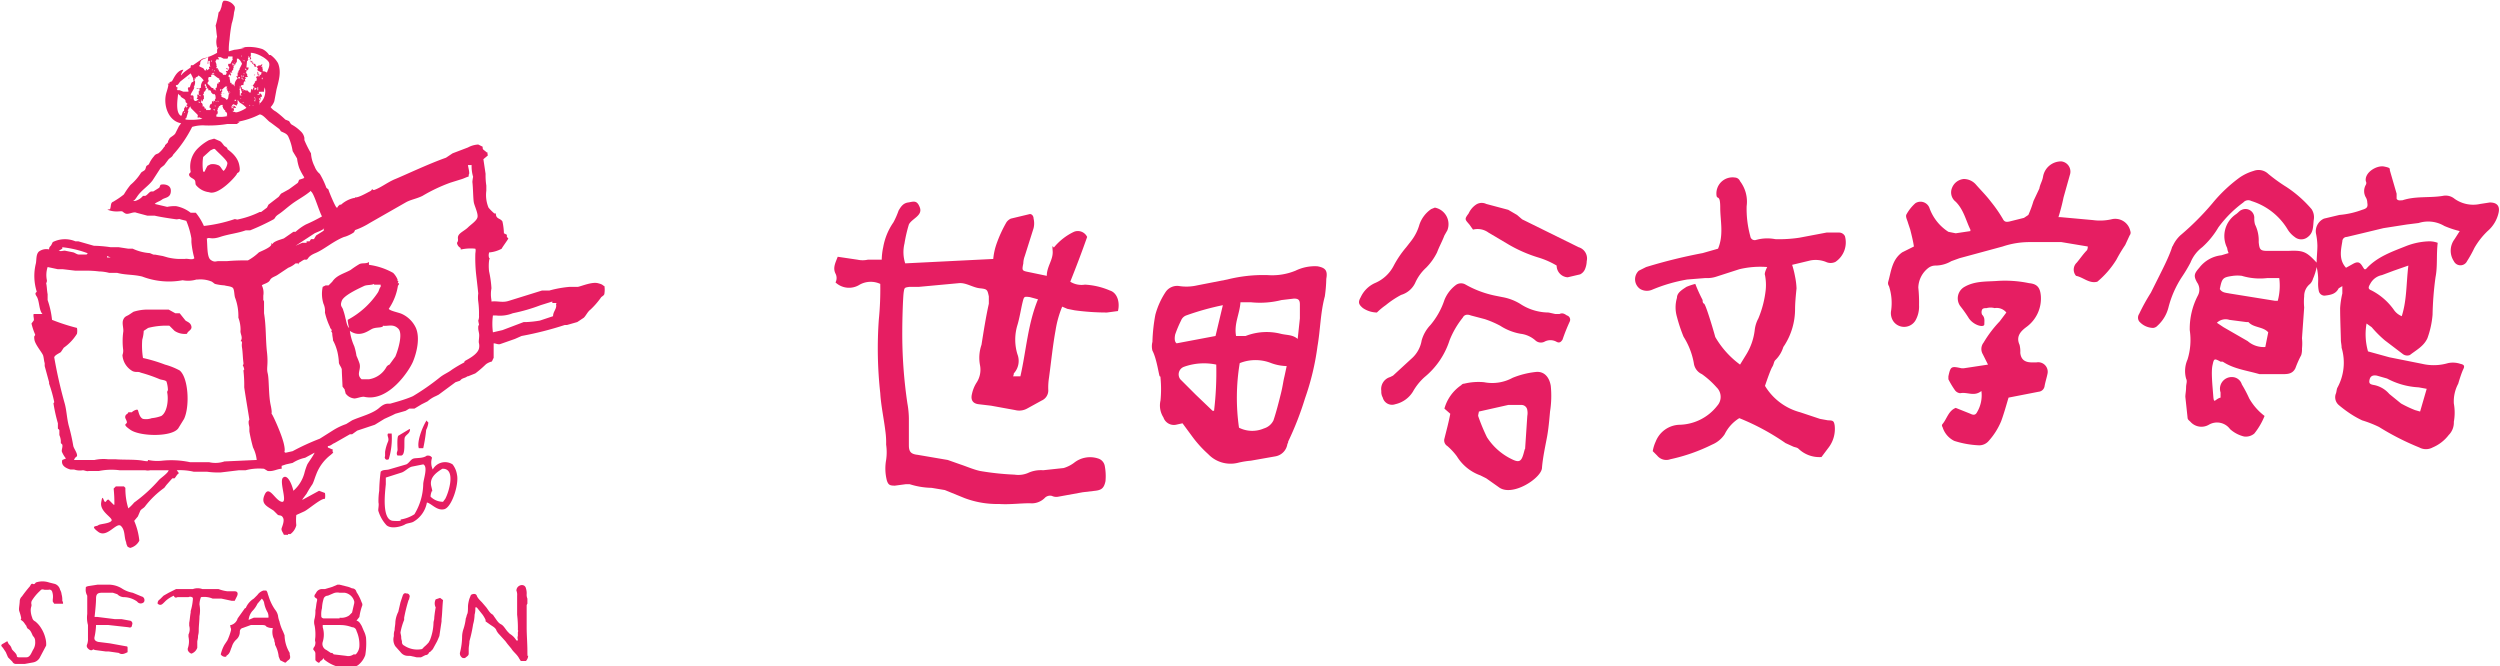 <svg xmlns="http://www.w3.org/2000/svg" width="120.1mm" height="32mm" viewBox="0 0 340.4 90.8">
  <defs>
    <style>
      .a, .b {
        fill: #e61e62;
      }

      .a {
        fill-rule: evenodd;
      }
    </style>
  </defs>
  <g>
    <path class="a" d="M55,165.1Zm44.6-4.9c-.8.5-1.8,1.2-1.5,2.4s0,.4.1.6a1.9,1.9,0,0,0-.2.8,2.4,2.4,0,0,0,1.7.7l.3-.4c.5-.9,1.5-4.2-.4-4.1m-37.1,0h0m.4,0h0m34.1-.6-1.5.3c-.5.1-.9.6-1.4.8l-2.2.7v.9c-.1,1.1-.6,4.9,1,5s.8-.2,1.1-.2a4.8,4.8,0,0,0,1.8-.7,8.2,8.2,0,0,0,1.2-4.1c0-.6.7-2.4,0-2.7m.5-1.2c.3,0,.5,0,.7.3a2.2,2.2,0,0,0,.1,1.6h0a1.9,1.9,0,0,1,2.7-.7,3,3,0,0,1,.6,1.4c.3,1.3-.7,4.4-1.7,4.7s-1.8-.8-2.4-.9a3.8,3.8,0,0,1-1.8,2.6c-.3.2-.9.2-1.2.4s-1.8.7-2.5.1a5,5,0,0,1-1.1-1.9c-.1-.2.1-.8,0-1.2a9.2,9.2,0,0,1,.1-1.6,22.8,22.8,0,0,1,.2-2.6c.3-.3.7-.2,1.1-.3l2.4-.7c.4-.2.6-.7,1-.8s1.3,0,1.8-.4m-5.1-3h.3a9.9,9.9,0,0,1-.4,3.5c-.2.1-.4.1-.5-.1s0-.2,0-.4v-.5a5.7,5.7,0,0,1,.4-1.4c.2-.5-.2-.8,0-1.1h.2m2.7-.6h.1c0,.6-.5.7-.7,1.1s.2,2.6-.6,2.5h-.4a.4.4,0,0,1-.1-.3c0-.2.1-.3.1-.5s-.1-1.6.1-1.9l1.5-.9m2.3-1.2.3.3a2.9,2.9,0,0,1-.3,1,21.7,21.7,0,0,1-.4,2.5h-.6c-.3-.9.5-2.9,1-3.7m-5.9-12.9c-.3.2-.9.1-1.4.3s-1.7,1.3-3.1.3h0a7.3,7.3,0,0,0,.6,2.1,7.9,7.9,0,0,1,.3,1.3,10.4,10.4,0,0,1,.4,1c.3.9-.5,1.5.3,2.2h1a3.3,3.3,0,0,0,2.4-1.7.8.8,0,0,1,.4-.3l.8-1.1c.3-.7,1.1-3.1.4-3.8s-1.4-.3-2.1-.4m-26.7,1.1a2.5,2.5,0,0,1-1.7-.4l-.7-.7a9.9,9.9,0,0,0-2.9.3l-.6.4a5,5,0,0,1-.2,1.2,10.5,10.5,0,0,0,.1,2.5,21.3,21.3,0,0,1,3,.9,9.3,9.3,0,0,1,2,.8c1.2,1,1.4,4.9.6,6.6l-.8,1.3c-.9,1.2-5.2,1.1-6.5.2s-.4-.7-.5-1.1-.3-.5-.2-.8.3-.2.4-.5h.5c0-.1.7-.5.8-.3s.2,1,.7,1.2a2.3,2.3,0,0,0,1.2-.1,5,5,0,0,0,1.3-.3c.8-.5,1-2.2.8-3.2a.4.4,0,0,1,.1-.3,4.3,4.3,0,0,0-.2-1.2c-.2-.2-.6-.2-.9-.3a19.9,19.9,0,0,0-2.6-.9c-.4-.2-.6,0-1.1-.2a2.7,2.7,0,0,1-1.4-2.2,1.7,1.7,0,0,0,.1-.7,9.6,9.6,0,0,1,0-2.4c.1-.5-.2-1.2,0-1.7s.5-.5.8-.7l.6-.4a6.4,6.4,0,0,1,2-.3h2.8l.9.5h.6l.8,1c.3.2.7.3.8.8s-.5.6-.6,1m49.8-4.4-1.6.5a23.8,23.8,0,0,1-3.8,1.1,4.7,4.7,0,0,1-2.3.3h-.4a8.8,8.8,0,0,0,0,2.3l1.3-.3,2.9-1.1h.4a14.1,14.1,0,0,0,1.8-.2l1.8-.6c0-.5.3-.8.4-1.2s-.1-.4.1-.6h-.6m-2.1-1.2h0m-29.3-.5h0m7.1-.9c-.4.2-1,.1-1.4.3s-2.7,1.2-3,2,.1.8.2,1.3a8.1,8.1,0,0,1,.3,1.1c.1.3.2,1.1.5,1.3a5.2,5.2,0,0,1-.2-1.1,11.3,11.3,0,0,0,4.1-3.7c.2-.3.2-.6.4-.8v-.3h-.9m-44.5-2.4a3.5,3.5,0,0,0-.1,1.8.6.6,0,0,1-.1.4c.1.4.1,1,.2,1.5v.8a11.8,11.8,0,0,1,.6,2.7,27.2,27.2,0,0,0,3.4,1.1h0a2.2,2.2,0,0,1,0,.8,6.5,6.5,0,0,1-1.8,1.9l-.4.6c-.3.2-.8.4-.9.7a62.1,62.1,0,0,0,1.4,6.2c.3,1,.3,2.1.6,3.2a26.1,26.1,0,0,1,.6,2.7c.1.4.6,1,.5,1.4a.9.9,0,0,0-.4.5h2.8a5.7,5.7,0,0,1,1.8-.1h1c1.1.1,2.7,0,3.8.2s.5-.1.7-.1a5.9,5.9,0,0,0,1.9.1,12.2,12.2,0,0,1,3.8.2h2.6a3.8,3.8,0,0,0,2.1-.1l4.4-.2a4.8,4.8,0,0,0-.5-1.7,22.5,22.5,0,0,1-.5-2.2v-.5c0-.2-.1-.4-.1-.7a.6.6,0,0,1,.1-.4c-.2-1.3-.5-3-.7-4.4a17,17,0,0,0-.1-2.2c0-.1,0-.2.1-.2a1.4,1.4,0,0,0-.2-.6.4.4,0,0,0,.1-.3c-.1-.7-.1-1.5-.2-2.1s.1-.7-.1-.9h-.1c.4-.5-.1-1,0-1.5a4.7,4.7,0,0,0-.3-1.7,7.1,7.1,0,0,0-.4-2.6c-.2-.4-.1-1.3-.4-1.5s-.8-.2-1.1-.3a6.9,6.9,0,0,1-1.3-.2l-.4-.3a4,4,0,0,0-1.9-.3h-.2a4,4,0,0,1-1.9.1,10.2,10.2,0,0,1-5.5-.5c-1.2-.3-2.3-.2-3.4-.5H54.2a5.9,5.9,0,0,0-1.4-.2,13.4,13.4,0,0,0-2-.1H49.6l-1.7-.2h-.7l-1.4-.3m43.8-.3a9.2,9.2,0,0,1,3.3,1.1,2.8,2.8,0,0,1,.6.9v.2h.1a.4.4,0,0,1-.1.3h.2c0,.2,0,.3-.1.3v-.3h0a7.7,7.7,0,0,1-1.3,3.5h0c.2.3,1.4.5,1.8.7a3.9,3.9,0,0,1,1.9,1.9c.6,1.4.1,3.4-.4,4.6s-3.3,5.5-6.6,4.8c-.4-.1-1.2.3-1.5.2a1.6,1.6,0,0,1-1.1-.7c0-.2-.1-.3-.1-.5L86,149c0-.1-.1-2-.1-2.3s-.4-.7-.4-1-.1-1.2-.3-1.8a6.1,6.1,0,0,0-.5-1.2c0-.3-.1-.6-.1-.9s-.2-.2-.1-.4-.2-.3-.2-.5a9.6,9.6,0,0,1-.7-2,2.3,2.3,0,0,0-.2-1.2,4.5,4.5,0,0,1-.1-2.3l.4-.2h.4l.5-.5c.6-.9,1.6-1.1,2.5-1.6a12.5,12.5,0,0,1,1.2-.8c.4-.2,1,0,1.3-.3m-35.1-.7h0m-.6-.1v.2h.5l-.5-.2m-.9,0h0m-1.6-.2h0m-3.6-.8-.5.3h.1c.3.1.6-.1.9,0l1,.2c.3.1.5.3.8.3h1c.1-.1.2-.1.1-.2a14,14,0,0,0-3.4-.8m37.4-1.1h0m.3-.2h0m.2-.2h0m.3-.1h0m.1-.1h0m-2.6-.9c-.2.3-.9.5-1.3.7l-2.6,1.7h0l.9-.4h.6v-.2h.4l.2-.3h.4l.3-.5,1.1-.7h-.1m.2-.1h0m3.7-4.3h0m-5.6-1c-.8.7-1.8,1.2-2.6,1.8s-1.2,1-1.8,1.4-.4.5-.7.7a31.3,31.3,0,0,1-3.2,1.5h-.6c-1.1.4-2.3.5-3.5.9s-1.5,0-1.7.2h-.1c.1.9,0,2.5.5,2.9s.8.2,1,.2h1.2a28.1,28.1,0,0,1,2.9-.1,7.2,7.2,0,0,0,1.5-1.1c.4-.2,1.7-.7,1.7-1.1s.1.1.2-.1.6-.4.9-.5l.6-.2,1.3-.9h.3a7.1,7.1,0,0,1,1.4-1,22.6,22.6,0,0,0,2.2-1.1c-.4-.7-1.1-3.2-1.5-3.4M65.2,120h0m38.2-.4h0m.2-.8h-.5c0,.2.3,1.2.1,1.3h0c0,.2,0,.3-.1.3s-.5.2-.8.3l-1.6.5a22.2,22.2,0,0,0-3.8,1.8c-.8.4-1.6.5-2.3.9l-4.9,2.8a10,10,0,0,1-2.1,1h.1c0,.1-.1.1-.1.2s-.9.6-1.4.7h0c-1.5.6-2.7,1.7-3.9,2.2s-.9.9-1.3.9h-.1c-.1-.1-.6.3-.8.4s0,.1-.1.2,0-.1-.1-.1h-.3a3.3,3.3,0,0,1-1,.6l-1.5,1c-.3.2-.8.3-1,.7s-.9.5-1.1.7a2.3,2.3,0,0,1,.2,1.4v.6a.4.4,0,0,1,.1.3V139c.3,1.8.2,3.5.4,5.3s-.1,2.1.1,2.9.1,2.9.4,4.3,0,1,.2,1.3,1.3,2.7,1.6,4-.1,1,.2,1.2h.1l.9-.2a31.7,31.7,0,0,1,3.7-1.7l1.9-1.2a8.9,8.9,0,0,1,1.7-.8l.8-.5c1.1-.5,2.8-.9,3.7-1.7s1.3-.5,1.6-.6,1.9-.5,3-1a32.7,32.7,0,0,0,3.6-2.5c.6-.5,1.2-.7,1.7-1.1a18.1,18.1,0,0,1,1.7-1h0c0-.1,0-.1.1-.2s1.7-.8,1.9-1.7a1.6,1.6,0,0,0,0-.7c-.1-.3.1-.9,0-1.4s-.1-.5-.1-.8.1-.2.1-.4a4.3,4.3,0,0,1-.1-.5,1.5,1.5,0,0,0,.1-.7,12.1,12.1,0,0,0-.1-1.9,4.1,4.1,0,0,1,0-1.1c-.1-1-.2-1.8-.3-2.7a20.9,20.9,0,0,1-.1-2.6c0-.3.1-.6,0-.8a6.1,6.1,0,0,0-1.9.1h-.1v-.2a.9.9,0,0,1-.5-.7c.3-.4,0-.6.2-1s.9-.7,1.3-1.1,1.2-.9,1.3-1.4-.4-1.5-.5-2-.1-2-.2-2.8a5.6,5.6,0,0,1,.1-.7,5,5,0,0,1-.2-1.7m-35.2-2.1-.4.2-1,.9a6.7,6.7,0,0,0,0,2h.2a5.9,5.9,0,0,1,.4-.8l.4-.2a1.8,1.8,0,0,1,1,.1c.4.1.5.6.8.8h0a1.9,1.9,0,0,0,.5-1c.1-.4-1.4-1.6-1.7-2h-.2m.1-1.4.7.3c.3.1.5.5.7.7l.3.2c.1.1.1.1.1.2s1.3.8,1.6,2.1-.2,1-.3,1.3-2.5,3-3.8,2.5a2.7,2.7,0,0,1-1.8-1c-.1-.3,0-.5-.2-.7s-.6-.3-.7-.6.2-.3.2-.5a3.5,3.5,0,0,1,.9-3.1,6.7,6.7,0,0,1,1.6-1.2l.7-.2m3-2.1h0m3.2-1.2a10.6,10.6,0,0,1-3,1H72l-.4.3H70.3a15.1,15.1,0,0,1-3,.2,5,5,0,0,0-1.8.2,17,17,0,0,1-2.6,3.8c-.1.3-.4.4-.6.6l-.6.8-.5.4-1.1,1.7c-.6.8-1.5,1.3-2.1,2.2s-.4.3-.5.6h.2a2.1,2.1,0,0,0,1.1-.7h.3c.3-.1.5-.5.8-.6h.3l.8-.5c.1-.1.1-.3.2-.4s1.4-.2,1.4.8-.8.9-1.2,1.2-.7.3-1,.6h0l1.7.4a4.9,4.9,0,0,1,1.2-.1,4.6,4.6,0,0,1,2,.9H66a7.8,7.8,0,0,1,1.1,1.8,20.1,20.1,0,0,0,4.1-.9c.2-.1.4.1.6,0a12.4,12.4,0,0,0,2.9-1h.2l.8-.6.2-.4,1.3-1c.2-.1.3-.5.6-.6l.9-.5,1.1-.8c.2-.1.2-.4.3-.5l.6-.2a.1.1,0,0,1,.1-.1,8.3,8.3,0,0,1-.7-1.3,6.1,6.1,0,0,1-.3-1.3l-.6-1a7.6,7.6,0,0,0-.6-2c-.2-.4-.6-.5-1-.7l-.2-.3-1.2-.9c-.4-.2-1-1.1-1.5-1.1m-10.3-.4v.2h.1m2.1-.1h0m-2.6,0h0m2.8,0h0m1.9-.1h0m-2.3,0c.1,0,.2-.1.3,0h-.3m-2.2-.1h0m.6,0h0m-.5,0h0m4.1-.1h-.1c.2,0,.2-.1.2.1h0a.3.3,0,0,0,.1-.2h-.2m.2,0h0m-4.4-.1v.2h0M68,111h0m-1.8,0h0m1.8-.1h0m-3.7,0h0m6.7-.2c-.1.1-.1.1-.1.2H71m-2.6,0h0m2.9,0h0m-.5-.1h0m-2.9,0h0m3.2,0h0m1.9-.1h0m-4.7,0h0m.2,0h0m-3.5,0h0m-.8-.1v.2h0m2.7,0h0m-.3,0h0m-1.9,0h0m4.9-.1h0m3.7,0h.1c0-.1,0-.1-.1-.1m-4.7,0v.2h.1m-4-.1h0m9.1-.1a.1.1,0,0,1-.1.1h.2a.1.1,0,0,1-.1-.1m-.3,0h0m-1,0h0m-2.8,0h-.3c-.1.2-.3.1-.3.4h-.1c0,.2,0,.3-.1.4h0v-.2c0,.2.2.4,0,.7h-.1v.3a4.2,4.2,0,0,0,1.6-.1h-.2a.4.4,0,0,0-.2-.6v-.2h-.1l-.2-.3h0c0-.1,0-.2-.1-.2m1.6-.1c.1.1.2.1.3.3h-.3c0,.1.1,0,0,.1s-.1-.1,0-.3m.4,0h0m-6.3,0c-.1.1-.2.1-.2.3H65c0,.2-.1.2-.1.3H65l-.3,1h-.1v.2a8.5,8.5,0,0,0,2.3-.1h0l-.4-.2c-.1,0-.1,0-.1.1s0-.1-.1-.1h-.1c.1-.2.1-.3,0-.4l-.9-.9m4.1-.1h0m4.1,0h0m-4.5,0v.2H69V110c.1.1,0,.1.1.2H69m.6,0h0m-2.9,0h0m7-.1h0m-2.3,0h0m-4.6,0h0m4.7,0h0m-2.7,0a.1.1,0,0,0-.1.1h.1m3.6,0h0c.1,0,.1,0,.1.1h-.1m-7.9-.1h0m-.2,0h0m9.5,0h0m-7.4-.1.2.2h-.2m5.3,0v.2c-.1,0-.1,0-.1.2l-.5-.2h0c-.1.1-.2.2-.2.3h-.1a.4.4,0,0,1,.1.3c.2-.1.2-.3.2-.5a2.8,2.8,0,0,1,.1.8H71c.1.2.2.1.4.2s1.1-.3,1.5-.6a3.1,3.1,0,0,0-.9-.7l-.3-.4m-.4,0v.2c.1-.1.2,0,.2-.2h-.1m-2.4-.1v.2h0m5.3-.1h0m-.3,0v.2h.1v-.2m.5,0h0m-6,0h0m5.5-.1c.1.1.1.1.1,0h-.1m-3.1,0h0m3.3,0h0m-2.2,0h0c.1,0,0,0,.1-.1h-.1m-1,0h0m.7,0h0m-4.5-.1h0m5,0h0m1.7-.1c.1.1,0,.1.2.2h-.2m-8.7,0h.1a.1.1,0,0,0-.1-.1m8.7-.1h0m-7.2,0h0m5,0h0m-4.5-.1v.2h0m-.1,0h0m2.6-.1h0m2.3-.2h0m-1.4,0h0m1-.1h0m.5,0h0m-.1,0h0m-2.3-.1h0c.1,0,.1,0,0-.1m-2.8,0h0m2.4,0h0m-5.8,0c-.1.9-.4,2.7.4,3.1h0c.2-.2.1-.6.4-.7v-.3l.2-.3v.2c0-.1,0-.1-.1-.2h.2v.2l.2-.2c-.2-.1-.2-.1-.1-.3h.1l-.3-.3c.1-.5-.7-.5-.7-.9h-.1l-.2-.2m1.6,0h0m6.6-.1h0m-2.3,0c0,.1,0,0,.1.1h-.1m-5.4,0c.1.1,0,0,0,.1h0m1.8,0h0m5.8-.1h0m-1.3,0h0m-.6,0h0m1.7,0h0m-.9,0h0m-2.9,0h0m6.9,0h-.2c0,.1,0,.1.1.1h.2v-.2h-.1m-3.7-.1h0m-1.4,0c0,.1-.1.1-.1.2h0c.1,0,.1,0,.1-.1m3,0a.1.1,0,0,1,.1.1c-.1-.1,0-.1-.1-.1m2.6,0h0m-5.2,0h0m-.2,0h0m-2.2-.1h0m4.8,0-.2.2c0,.1.1.2.3.2H72V108m-.4,0h0m-.9.9h-.2l-.3-.4c0-.2,0-.3.1-.4h-.3a.1.1,0,0,1-.1.1l-.3.3h-.1c0,.1,0,.1.1.1v.2c-.1,0-.1,0-.1.1V109h-.1v.2h.1c0,.1,0,.1-.1.1h.1v.2l.5.2h0l.2.2h0c.3-.1.2-.5.3-.7h-.1c.1,0,.1,0,.1-.1h.1c0-.1-.1,0-.2-.2h.2v-.2m3.7-1h0m-7,0h0c0,.1-.1.1-.1.2s.2.1.1.4h.1a.8.8,0,0,1-.2.5h-.1v.3h-.1c0,.2.1.2.1.3v.4H67c0,.1.1.1,0,.1s0,.2-.1.2h-.1v-.2c-.1,0-.1,0-.1.1h.1a.4.4,0,0,0-.1.3h.1c.1.1.2.4.1.5h.2a.4.4,0,0,1,.1.3h.2v.2H68c0-.2.1-.2,0-.3h-.1c-.1-.2.1-.5.1-.5h.1c0-.1.1,0,.1-.2h0v-.2h.1l.2.2h0c-.1-.2-.1-.1-.1-.3h.3V110h-.3c.1.1.2.1.2,0s0,0,0-.1.1-.1.1-.2v-.2c-.1,0-.1.1-.1,0h.1a.5.5,0,0,0-.2-.4c-.1,0-.1,0-.1.1l-.3-.3h0c0-.1-.1-.3-.2-.3h-.2c0-.1,0-.2.1-.2h-.2m-1.6,0v.2H66v-.2m8.7,0h0m-3.1,0h0m2.8,0v.2h.1v-.2m-1.7,0h0m2.2-.1h0m-2.3,0h0m-.7,0c0,.1,0,.1-.1.2h.1m3,0h0m-5.3,0h0m5.5-.1h0m-2.7,0h0m-2.7,0h0m-2.2,0h0a.1.1,0,0,1,.1-.1h-.1m2.7,0c0,.1-.1.1-.1.2h.1m4.8,0h0m-5.1,0h0m-.3,0h0m5.8-.1h0m-3.6-.1v.2h0m-1.9,0h0m2.9,0v.2h-.1m-5.4,0h0m7.9-.1v.2h-.5c-.1.1,0,0-.2,0v.2c.2,0,.3.1.4.3v.2h-.2s.1.4,0,.5h0c0-.2,0-.3-.2-.3h0c0,.1.1.2.1.3h.1c-.1.1,0,.1-.1.1h-.1c.1.1.1.2.1.4h-.1a2.2,2.2,0,0,0,.8-2.3m-9.3,0h0m8.3,0h.1v.2h-.1v-.2h.1m-2,0v.2h0m-6.2-.1c.1.1.1,0,.1.1H66m8.9,0v.2h0v-.2m-2.5,0v.2h.1a.1.1,0,0,1-.1.1h0m2.7,0h0m-.4,0h0m-2.1,0h0m2.1-.1h0m.7,0h0m-2.9,0h0m2.6-.1h0m-5.7,0v.2h-.1v-.3m-1.9,0h.1a.1.1,0,0,0-.1-.1m-1.7,0h0m2.1,0h0m4.9,0h0m2.6-.1h0m-1.3,0,.3.2-.3.2h0V107m1.4,0h0m-7.7,0h0m7.3-.1v.2h.1v-.2m-7.6,0h0m-1.7,0h0m7,0h0m-5.5,0h0m7.2,0h0m-2.1,0v.2c0-.1.1-.2-.1-.2m1.8-.1h0m-2,0h0m-.1,0h-.2v.2h.2v-.2m-4,0v.2h0m-2.9,0h-.1c0-.1.1-.1.1-.2m7.1,0h.1c-.1-.1,0-.1-.1-.1m-5.9,0-.4.2h.2c-.1,0-.1,0-.1.1h-.2a1.3,1.3,0,0,1-.1,1.2h.1c-.1.4-.5.8-.5,1.1h.3c.2.2,0,.5.2.7s.5-.1.6-.2h-.3c.2-.3.1-.3.1-.6h.1l.3.2h.1l-.2-.2c0,.1,0,.1-.1.1v-.6c.1,0,0,.1.1,0v-.4c.1,0,.2,0,.2-.1a1.2,1.2,0,0,1,.3-.9h.1c-.2-.3-.6-.7-.8-.7m4-.1h0m-2.8,0h0m-.1,0h0m7.6,0h0m-2.4,0h0m-7.6,0h0m9.9-.1h0m-.3,0a.6.6,0,0,0-.1.4h0v-.2h0m-2.3,0v.2h.1v-.2h-.2m-.2,0h0m-4,0h0m-.3-.1h0m-2.6,0h0m6.8,0h0m.2,0h0m-4.1-.1h0m.4-.1c0,.1-.1.1-.1.2h-.1v.3h-.3c-.1.1-.1.1-.1.2v.3c.1,0,.1-.1.1,0s-.2.1-.2.4l.2.2c.1,0,0,0,.1.1h0l.3.3h.2v.2c.2,0,.2,0,.4.2a.6.6,0,0,1-.1-.4h.1a1.3,1.3,0,0,0,.1-.6h.2v-.2h.2v-.4h0c0,.1,0,.1.1.1h-.2v-.2c-.2,0-.6-.4-.9-.6m4.5-.1h0m-.3,0h0m-5,0h0m1.4,0h0m-3.6,0-1.4,1.1c-.2.2-.3.5-.5.5s-.1.2,0,.3h.1v.2h-.1c0,.1.1.1.1.2h.3l.5.2H65a.8.8,0,0,0-.1-.4h0c.1-.1,0-.1.1-.2h.2c0-.1.2-.7.3-.7s.4-.2.3-.3h-.1v.2h-.1s.1-.4,0-.5m8.6,0h0m-1.9,0h-.1c0,.1,0,.1.1.1h.1v.2h.1c-.1-.2,0-.3-.3-.3m-1.7-.1h0m-2.3,0h0m5.5-.1h0m-4.7,0h0m4.1,0h0m-.6,0h0m.1,0h0m-1.9,0h0m-.7,0h0m-1.2,0h0m-.5,0h0m4.1-.1v.2h.1v-.2m1.5,0h-.1l.2-.2H74m-.2,0h0m1.1-.1h0m-2.3,0a.1.1,0,0,0-.1.1h.2a.1.1,0,0,1-.1-.1m-4.3,0h-.1v.2h.1c0-.2,0-.2.2-.1s-.1-.1-.1-.2m6-.1v.2h.1v-.2h-.1m-1,0h0m-4.8,0h0m-.6,0h0m6.6,0h0m-7.8,0h0m8.4-.1c0,.1,0,.1-.1.2s.1-.1.1-.2m-.3,0h0m-.2,0h0m-6.2,0h.1c0-.1,0-.1-.1-.1m-.3,0h0c.1-.1.1,0,.1-.1h-.1m.5,0h0m4-.1h0c0,.1.2.2.3.2l-.3-.3m1.3,0h0m-.1,0h0m-3.4,0v.2h-.2c0-.1,0-.2.1-.2m2.5-.1h.3c0,.2-.1.1,0,.2l-.3.3h.2c-.2,0-.2,0-.3.2h.1c0,.2,0,.1.1.2v.2c0,.1.1.1.1.2h-.4a.1.1,0,0,0,.1.1h.1l-.2.2a.4.4,0,0,0,.1.3h-.2a.9.9,0,0,0-.1.5h-.3c0,.1,0,.2-.1.2s0-.1-.1-.1h0l.2.2h.1c0,.2-.1.1,0,.2l.4.2h.3l.3.3h.2a.9.9,0,0,1,.1-.5c.1.1.1.1.1.2s.1-.3.2-.4-.1-.1-.1-.2-.1.1-.2,0h.1c.1,0,.3-.4.4-.5h-.1l.2-.2h.1v-.4h-.1c0-.1.1-.1.1-.2h.2c0-.1-.1-.2-.1-.4h.1v.2h.1c-.1-.1-.1,0,0-.2h0c.1.2,0,.1-.1.4h.2v-.2h.2a.4.4,0,0,1,.1-.3l-.6-.3c.1,0,0,0,0-.2h.1l-.2-.3H74a.4.4,0,0,0-.3-.4v-.4h-.1c0,.1,0,.1.1.2h-.2a.8.8,0,0,0-.2-.4h-.2v.2h-.1v-.2m-.2,0h0m2.2-.2c.1.1.1,0,0,.1h0m-.1,0h0m.1-.1h0m-2.3,0h0m-5.1,0h.1a.1.1,0,0,1-.1-.1m.1-.1c-.2.3-.8.3-1,.6s0,.4-.2.6.5.3.6.5.1.1.1.2h.2v-.2h.1v.2l.3-.2h.1c-.1-.1-.1-.1-.1-.3H68c-.1-.1-.1-.6-.1-.7H68a.1.1,0,0,1-.1-.1h-.2V105h-.1m3.8-.1h0m-.2,0h0m1.7,0h0m-.2,0h0m-1.5-.1c.1,0,.1,0,.1.1s0-.1-.1-.1m-3.1-.1h.1c0-.1,0-.1-.1-.2m.3,0h0m3.9-.1a.1.1,0,0,0,.1.1h-.1m-3.3,0h0m3.6,0a.1.1,0,0,0-.1.1h0c.1.1.2.1.1-.1h0m-.5-.1c0,.2,0,.2.1.2h-.1m-2.9,0h0m3.3,0h0m-.9,0c0,.3-.2.2-.2.5h0c-.2,0-.3.1-.3-.2H71v.3h.3l-.2.2c.1.1.1.1,0,.2h0v.2l-.2.2c0,.1,0,.1.1.2h-.4c.1,0,.1.1.2.2s-.1,0,0,.2h-.1c0-.1-.1-.1-.1-.2h-.1a.1.1,0,0,1,.1.1h-.1c0,.1-.1.2,0,.3h.1c0,.3.1.6.1.8h.2c0,.1-.1.1,0,.2v0h.2l.2.3h0a1.2,1.2,0,0,1,.4-1.1l-.2-.3h.2v-.5h.1v-.2h0l.2-.3s-.1,0,0-.1l.3-.6a1.8,1.8,0,0,0-.5-.7h-.2m1.1-.2v.2h0v-.2h0m-.3-.1h0m-1.4,0h0c0,.1.1.1,0,.1h0m2,0h0m.2-.1h0m-1,0h0a.1.1,0,0,0,.1-.1h-.1m.9-.1h0m.4,0v.2h-.1c.1.2.2.2.1.4h-.1c0-.2-.1-.3-.2-.5a.1.1,0,0,1-.1.1h.1c0,.2-.1.2-.1.3l.8.6a.1.1,0,0,0-.1.1h.3a.8.8,0,0,0,.2.4l.3-.2c.1,0,.2.1.3-.1h.2l-.2.3h.2c-.1.2.1.3,0,.6a1.1,1.1,0,0,1,.6.2h0c.1-.4.4-.8.3-1.3s-1.6-1.4-2.5-1.4M71,104h-.6a.4.4,0,0,1-.1.3h-.5l-.4-.2H69l.2.3h-.4c0,.1,0,.1-.1.2s.2.4.1.7h.1a.4.4,0,0,0-.1.3H69v.2a.1.1,0,0,0,.1-.1c0,.6.6.4.6.8h.4c.1-.2.1-.2.1-.3s-.1-.1-.1-.2.2.1.3-.1l-.3-.3h.5l-.2-.4c0-.1,0-.2.1-.2h0c0,.1-.1,0,0,.1V105h.1v.2h0v-.2h.1c.2-.3.2-.5.4-.6h-.1V104H71m-2-1.2h.1c0-.1,0,0-.1-.1m3.8,0h0m-3.8-.3h0M77.7,160v.2c-.6,0-1.1.4-1.9.3l-.5-.3a7.2,7.2,0,0,0-2.5.2h-.9l-2.5.3a10.9,10.9,0,0,1-1.9-.1H65.7a8.2,8.2,0,0,0-2.3-.2l.3.4c-.3.2-.4.5-.6.7h-.3l-.8.9-.3.4a12.4,12.4,0,0,0-2.6,2.5c-.2.3-.6.4-.7.7l-.3.7-.5.6a9,9,0,0,1,.7,2.7,1.9,1.9,0,0,1-1.3,1c0-.1-.3-.1-.3-.2a1.4,1.4,0,0,1-.2-.6c-.3-.7-.1-1.6-.7-2.2s-1.9,1.7-3.1.8-.2-.7,0-.9,1.5-.2,1.8-.6-1.6-1.2-1.4-2.5.3-.2.5-.1.2-.3.5-.3l.7.7h.1a18.6,18.6,0,0,0-.1-2.2l.3-.3h1.1l.2.2a9,9,0,0,0,.4,2.8,6,6,0,0,0,.8-.8,20.2,20.2,0,0,0,3.4-3.1c.3-.3,1.2-.9,1.3-1.3H59.8a1.6,1.6,0,0,1-.7,0H55.6a8.7,8.7,0,0,0-2.8.1H51.4c-.2.1-.6-.1-.8-.1a2.4,2.4,0,0,1-1.2-.1h-.5c-.7-.2-1.3-.6-1.1-1.3l.5-.2a3.5,3.5,0,0,1-.5-.8c-.2-.3.1-.7,0-1.1l-.2-.2v-.3a2.4,2.4,0,0,0-.2-.8V155c0-.2-.2-.2-.2-.3V154a21.4,21.4,0,0,1-.6-2.7c0-.1.1-.1.1-.2a18.2,18.2,0,0,0-.7-2.5v-.2l-.6-2.2v-.4c-.1-.3-.1-.6-.2-1s-1.1-1.5-1.2-2.2.1-.4.1-.7a8.8,8.8,0,0,1-.5-1.5l.3-.4c.1-.2-.1-.6,0-.9h1.2c-.5-.5-.4-1.8-.8-2.4s.1-.5,0-.7a7.1,7.1,0,0,1-.1-3.8c.1-.5,0-1.2.4-1.6a1.7,1.7,0,0,1,1.4-.3c0-.4.2-.4.3-.6l.2-.4a3.7,3.7,0,0,1,3.1-.1h.4l2.1.6a17.9,17.9,0,0,1,2.3.2h1.1l1.3.2h.6a6.5,6.5,0,0,0,2.3.6c.1,0,.6.3.7.2l1.1.2.7.2a7.7,7.7,0,0,0,1.5.2h.8c.4-.1,1,.2,1.3-.1a12.4,12.4,0,0,1-.4-2.2v-.5a10.9,10.9,0,0,0-.7-2.4l-.8-.2c-.1-.1-.4,0-.5,0s-2.2-.3-3-.5h-1l-1.5-.4c-.4-.2-1.1.3-1.5.1s-.3-.3-.6-.3-.8.1-1.5-.1-.1-.1,0-.2.1-.6.2-.8.3-.2.4-.3a10.1,10.1,0,0,0,1.3-.9,10.1,10.1,0,0,1,.9-1.3,7,7,0,0,0,1.4-1.6c.1-.2.5-.3.6-.5s.1-.4.2-.5l.3-.2a4.1,4.1,0,0,1,.7-1.1c.2-.3.4-.3.6-.4a3.4,3.4,0,0,0,.8-.9c.1,0,.1-.1.1-.2l.4-.4c0-.2.1-.3.2-.5s.6-.4.8-.7l.5-1,.3-.4h0c-1.8-.3-2.5-2.6-2-4.2s.1-.9.2-1.2h.2c0-.3.1-.2.3-.3s.6-1.5,1.6-1.6h0c-.1.3-.3.4-.3.8a.1.1,0,0,1,.1-.1c0-.2.9-.8,1.2-1v-.2c.1-.2.2-.1.3-.1l1.3-.9a7,7,0,0,0,2-.8V103H69a2.5,2.5,0,0,1-.1-1.7c-.1-.5-.1-1-.2-1.5a11.6,11.6,0,0,0,.4-1.8.9.9,0,0,0,.3-.5c.2-.4.1-.8.4-1.1a1.6,1.6,0,0,1,1.5.8c.1.3-.1.7-.1.9a7,7,0,0,1-.3,1.4,19.2,19.2,0,0,0-.3,2.2,8.6,8.6,0,0,0-.1,1.6h0l.7-.2h-.1a7.6,7.6,0,0,0,1.6-.3h-.5a5.7,5.7,0,0,1,2.9.2,2.4,2.4,0,0,1,.9.8h.2a3.5,3.5,0,0,1,1,1.1c.5,1.2.1,2.4-.2,3.6l-.3,1.6a2.2,2.2,0,0,1-.5.8,2,2,0,0,0,.7.6,12.7,12.7,0,0,1,1.3,1.1l.5.2c.1.1.2.4.4.5a5.4,5.4,0,0,1,1.2.9,1.6,1.6,0,0,1,.5.9v.3a15.1,15.1,0,0,0,.9,1.8,4.5,4.5,0,0,0,.5,1.8,2.3,2.3,0,0,0,.7,1,11.1,11.1,0,0,1,.9,1.9c.1.1.3.2.3.3s.9,2.3,1.1,2.4h.1c.1-.3.3-.3.3-.4h.2a3.9,3.9,0,0,1,1.7-.9h.1a.1.1,0,0,0,.1-.1h0c.4.1,1.6-.6,2-.8s.2-.3.4-.3h.1c-.1.1-.1,0-.1.1h.2c.9-.3,1.9-1.1,2.9-1.5s4.6-2.1,6.9-2.9l.9-.6,2.1-.8a3.3,3.3,0,0,1,1.4-.4l.6.3c0,.2,0,.3.1.4l.5.4h.1c-.1.2,0,.2,0,.4l-.6.5.3,2a9.2,9.2,0,0,0,.1,1.6v.7a4.5,4.5,0,0,0,.3,2.3,6,6,0,0,0,.8.8h.2c0,.8.6.6.9,1.1a8.8,8.8,0,0,1,.2,1.6l.4.2v.3l.2.2c0,.1-.9,1.3-.9,1.4a4.3,4.3,0,0,1-1.6.5H106a1.1,1.1,0,0,0,0,.8h.1c-.2.1-.2,1.5-.1,1.9a14.6,14.6,0,0,1,.3,2.2,4.3,4.3,0,0,0,0,1.6v.2c.9-.1,1.5.2,2.4-.1l4.5-1.4h1a15.1,15.1,0,0,1,2.8-.5h1.1c.5-.1,1.9-.7,2.7-.5s.6.3.9.4a3.3,3.3,0,0,1,0,1c0,.3-.4.4-.5.6a10.7,10.7,0,0,1-1.4,1.6c-.4.3-.6.8-.9,1.1l-.9.6-1.4.4h-.3a46.1,46.1,0,0,1-5.9,1.5l-.9.4-2,.7c-.3.1-.6-.1-.9-.1v2c-.1.1-.2.5-.3.5s-.6.2-.8.4a14.9,14.9,0,0,1-1.4,1.2l-1,.4h-.1c-.2.2-.5.2-.8.4l-.2.2-.6.2-2.3,1.7-.4.2a4.1,4.1,0,0,0-1.1.7l-.8.4-1,.6h-.7l-.5.3-1.4.4-.4.2-1.1.5-1.3.8-2.4.8-.7.5H87l-2.1,1.2c-.3.1-.5.4-.9.4v.2l.7.3c-.1.2-.1.2,0,.3s-.2.3-.3.4a6,6,0,0,0-2,2.7c-.2.5-.3.9-.5,1.3h0a14.8,14.8,0,0,0-.8,1.3l-.6.8h.1l2.2-1.2.8.3a2.1,2.1,0,0,1,0,.8c-.5-.1-2.2,1.4-2.8,1.7l-1.1.5a6.6,6.6,0,0,0,0,1.4,2.1,2.1,0,0,1-.8,1.2h-.3c-.1.1-.1.2-.2.1H78c-.1-.3-.4-.6-.3-.9s.4-1,.2-1.4-.4-.3-.7-.4l-.6-.6c-.9-.6-1.8-.9-1.2-2.2s1.4.8,2.3,1-.4-2.8.2-3.3,1.2.9,1.4,1.8h0a4.9,4.9,0,0,0,1.5-2.4,8.4,8.4,0,0,1,.4-1.2c.3-.5.7-1,1-1.6h0l-1.3.7a5.1,5.1,0,0,0-1.7.7l-.9.2-.6.2" transform="translate(-39.5 -96.3)"/>
    <g>
      <path class="b" d="M83.4,186a.8.8,0,0,1-.4.4c-.2.3-.2.3-.5.1l-.2-.2v-.9c0-.3-.2-.4-.3-.6a.8.8,0,0,1,.2-.4,1.3,1.3,0,0,0,.1-.6c-.1-.2,0-.5,0-.8a6.6,6.6,0,0,0-.1-1.4,1.7,1.7,0,0,1,0-1,4.1,4.1,0,0,0,.1-1.1c.1-.4.1-.8.2-1.2s0-.4-.2-.5a.1.1,0,0,0-.1-.1c-.1-.3.1-.4.2-.6a.9.9,0,0,1,.9-.5h.3l1-.3.7-.3h.3l1.2.3.5.2a.6.6,0,0,1,.6.5,6.1,6.1,0,0,1,.7,1.4.6.6,0,0,1,.1.4,7.5,7.5,0,0,0-.4,1.6l-.4.5c.4.1.5.4.7.7l.3.7a3.2,3.2,0,0,1,.3.9,9.7,9.7,0,0,1-.1,2.4,3,3,0,0,1-.9,1.3,1,1,0,0,1-1,.2H85.8c-.2.2-.4.1-.7,0a5.1,5.1,0,0,1-1.6-.9Zm-.1-4.4v.2a3.4,3.4,0,0,1,0,2,.9.9,0,0,0,.5,1.1l.6.4h.2l.2.2,1.7.2a1.2,1.2,0,0,0,1-.2h.3a1.7,1.7,0,0,0,.5-1.2,4.5,4.5,0,0,0-.4-2,.6.6,0,0,0-.6-.5,4.5,4.5,0,0,0-1.6-.3H83.3Zm2.3-1.1a1.9,1.9,0,0,0,1.3-.3l.4-.4.3-1.3v-.2a1.6,1.6,0,0,0-1.3-1.2h-.7a1.4,1.4,0,0,0-.9.1l-.7.3a.6.6,0,0,0-.6.5,5,5,0,0,0-.2,1.2,3.1,3.1,0,0,0-.1,1c0,.2,0,.3.3.4h2.2Z" transform="translate(-39.5 -96.3)"/>
      <path class="b" d="M109.9,183.6c0-.2-.1-.4,0-.6v-.5c0-.1.1-.2,0-.3a14.8,14.8,0,0,0-.1-2.1v-2.6a1.5,1.5,0,0,0-.1-.7.8.8,0,0,1,.2-.5c.4-.4,1-.3,1.1.2a2.2,2.2,0,0,1,.1.8,1.3,1.3,0,0,0,.1.6v.7a.4.4,0,0,0-.1.3v2.9c0,1.1.1,2.2.1,3.3s.1.4.1.6-.1.5-.3.7h-.7l-.2-.3c-.3-.6-.8-.9-1.1-1.4l-.5-.6-.3-.4-1-1.1-.2-.3c-.1-.4-.5-.6-.8-.8l-.7-.5v-.2a4.3,4.3,0,0,0-.4-.7l-.8-1h-.2a3.1,3.1,0,0,1-.1,1,5.1,5.1,0,0,1-.2,1.3,18.9,18.9,0,0,1-.5,2.3c0,.4-.1.7-.1,1.1v.6c0,.3-.3.4-.5.6h-.3a.7.7,0,0,1-.4-.7,9.1,9.1,0,0,0,.3-2.3,3.6,3.6,0,0,1,.2-1,7,7,0,0,0,.3-1.4c.1-.2.1-.4.2-.6s.1-.7.1-1,.1-.8.2-1.1l.2-.5c.3-.2.7-.2.8.1s.4.6.7.9l.6.7c.3.4.5.8.9,1l.2.3c.3.4.5.8.9,1s.6.7,1,1.1l.2.2a2.6,2.6,0,0,1,.9.9Z" transform="translate(-39.5 -96.3)"/>
      <path class="b" d="M76.5,181.9a1.5,1.5,0,0,1-.9-.2c-.1-.2-.4-.2-.6-.2H73.5l-1.1.4a.5.5,0,0,0-.4.5,1.4,1.4,0,0,1-.5,1.1,2.1,2.1,0,0,0-.6,1c-.2.4-.2.8-.6,1.1s-.1.1-.1.2a.7.7,0,0,1-.8-.3h0a5,5,0,0,1,.5-1.3l.4-.6a7.8,7.8,0,0,0,.5-1.4V182a1.1,1.1,0,0,1-.1-.5h.1a1.3,1.3,0,0,0,.9-.9l1-1.4h.1a2.8,2.8,0,0,1,1.1-1.3l.5-.5a1.6,1.6,0,0,1,.8-.6h.4c.2.2.2.5.3.7a6.6,6.6,0,0,0,.9,1.9,2,2,0,0,1,.4.8,3.1,3.1,0,0,0,.2.8,5.8,5.8,0,0,0,.5,1.4l.2.5a4.8,4.8,0,0,0,.7,2.4v.2c.1.4.1.6-.2.8s-.3.4-.5.3l-.6-.3-.2-.5a4.3,4.3,0,0,0-.5-1.6,1.1,1.1,0,0,0-.1-.5.6.6,0,0,0-.1-.4A2.3,2.3,0,0,1,76.5,181.9Zm-3.3-1.1.7-.3h2a1.5,1.5,0,0,0-.1-.7,3.9,3.9,0,0,1-.5-1.4,1.3,1.3,0,0,0-.3-.5l-.6.7a3.6,3.6,0,0,1-.7,1A2.2,2.2,0,0,0,73.2,180.8Z" transform="translate(-39.5 -96.3)"/>
      <path class="b" d="M40.3,183.7l.2.4a1.3,1.3,0,0,1,.4.6c0,.1.2.3.3.4s.4.4.4.6.2.2.3.2h1c.3,0,.5-.2.7-.6l.2-.4a1.8,1.8,0,0,0,.3-1.2.9.9,0,0,0-.3-.7c-.2-.4-.3-.8-.7-1a.8.8,0,0,1-.2-.4c-.2-.2-.3-.5-.6-.7s-.1-.2-.1-.3-.1-.5-.2-.8-.1-.3-.1-.5.1-.8.1-1.1a.9.9,0,0,1,.3-.6,17.1,17.1,0,0,1,1.1-1.4c.1-.2.2-.4.4-.3s.3-.1.4-.2a2.8,2.8,0,0,1,1.8,0l.8.2a1.1,1.1,0,0,1,.7.8,1.4,1.4,0,0,1,.2.6,2.8,2.8,0,0,1,.1.9.6.6,0,0,1,.1.4H46.7l-.2-.3V178a2.1,2.1,0,0,0-.1-1.1.4.4,0,0,0-.5-.2h-.5c-.4-.1-.4-.1-.7.2a6.3,6.3,0,0,0-1,1.2.7.7,0,0,0-.1.6v.2a1.7,1.7,0,0,0-.1.7,2.9,2.9,0,0,0,.2.9.7.7,0,0,0,.4.5,3.4,3.4,0,0,1,.8.9,4.5,4.5,0,0,1,.6,1.4,3.1,3.1,0,0,1,.1,1h0l-.9,1.7a1.3,1.3,0,0,1-.9.6l-1.1.2H41.5a.5.5,0,0,1-.5-.3l-.6-.6-.3-.7-.4-.6c-.3-.3-.3-.4.1-.6Z" transform="translate(-39.5 -96.3)"/>
      <path class="b" d="M52.2,180.4h.4l2.4.3h.9l1.1.2a.4.4,0,0,1,.3.6c0,.3-.2.4-.5.3l-2.7-.3H52.4a8.8,8.8,0,0,1-.2,1.6c-.1.4.1.6.5.7l1.6.2,2.2.4c.2,0,.2.1.2.3v.5c-.4.2-.8.4-1.2.1l-1.4-.2h-.4l-1.5-.2a.2.2,0,0,0-.3,0c-.2.1-.4,0-.6-.2s-.2-.4-.1-.6a2.2,2.2,0,0,0,.1-.8v-1.8a3.8,3.8,0,0,1-.1-1.5v-2.5a1.6,1.6,0,0,1-.2-1c0-.2,0-.2.3-.3l1.3-.2h1.3a3.5,3.5,0,0,1,2,.5,3.9,3.9,0,0,0,1.5.6l1.2.5a.5.5,0,0,1,.4.5.4.4,0,0,1-.1.3.6.6,0,0,1-.9-.1,3.2,3.2,0,0,0-1.7-.6,1.3,1.3,0,0,1-1-.4l-.6-.2H53.2c-.6,0-.8.2-.8.8S52.3,179.5,52.2,180.4Z" transform="translate(-39.5 -96.3)"/>
      <path class="b" d="M65.4,185.4a.8.8,0,0,1-.5-.5v-.2a2.9,2.9,0,0,0,.1-1.6v-.3a1.7,1.7,0,0,0,.1-1.2v-.4c.1-.5.1-.9.2-1.4v-.2a7.6,7.6,0,0,0,.3-1.6v-.2a.5.5,0,0,0-.6-.1H63.5c-.2.1-.4.1-.5-.2a4.1,4.1,0,0,0-1.1.7l-.2.2c-.3.3-.5.5-.9.2a.6.6,0,0,1,.3-.6l.5-.5.7-.4,1-.5h2.3a1.9,1.9,0,0,1,1.3,0h2.2a5.3,5.3,0,0,0,1.2.3h1c.4,0,.5.3.3.7l-.3.6h-.4l-1.4-.3H68.3a3,3,0,0,0-1.6-.2,3,3,0,0,0-.2,1,4.3,4.3,0,0,1,0,1.6c0,.6-.1,1.3-.1,1.9s-.1.6-.1.9-.1.5-.1.7v.8A1.3,1.3,0,0,1,65.4,185.4Z" transform="translate(-39.5 -96.3)"/>
      <path class="b" d="M98.7,178l.6-.2.4.3c-.1.9-.1,1.8-.2,2.6v.3l-.3,2-.3.7-.6,1.1-.4.4h-.1a.5.5,0,0,1-.5.4l-.6.3h-.6l-.9-.2h-.3a1.2,1.2,0,0,1-.9-.4l-.8-.9A1.7,1.7,0,0,1,93,183a1.9,1.9,0,0,1,.1-.8c0-.4.1-.7.1-1.1a3.7,3.7,0,0,1,.4-1.4l.3-1.3.3-.9c.1-.3.3-.4.5-.3a.4.4,0,0,1,.4.6.4.4,0,0,1-.1.3,21,21,0,0,0-.6,2.4v.3a8.4,8.4,0,0,0-.5,1.7c0,.2.1.4.1.7s.1.4.1.6a.5.5,0,0,0,.3.5,3.2,3.2,0,0,0,2.3.5c.2,0,.3-.2.4-.3a4.6,4.6,0,0,0,.7-.7.3.3,0,0,1,.1-.2,6.9,6.9,0,0,0,.5-2.4c0-.2.1-.4.1-.6s.1-1,.2-1.5h0A1.2,1.2,0,0,1,98.7,178Z" transform="translate(-39.5 -96.3)"/>
    </g>
  </g>
  <g>
    <path class="b" d="M361.9,140.4a8.5,8.5,0,0,0,.2,3.8l2.9.8,4.5.9a6.9,6.9,0,0,0,3.5-.1,3.2,3.2,0,0,1,1.7.1c.5.1.6.3.4.7s-.5,1.3-.7,2a5.1,5.1,0,0,0-.6,2.7,7,7,0,0,1,0,2.5,2.4,2.4,0,0,1-.7,1.8,5.4,5.4,0,0,1-2.2,1.7,1.9,1.9,0,0,1-1.8,0,35.5,35.5,0,0,1-5.5-2.8,15.7,15.7,0,0,0-2.3-.9,12.9,12.9,0,0,1-1.6-.9,16.7,16.7,0,0,1-1.6-1.2,1.4,1.4,0,0,1-.4-1.5c.1-.2.1-.5.2-.8a7.1,7.1,0,0,0,.6-5.5c0-.4-.1-.7-.1-1.1s-.1-2.8-.1-4.3a12,12,0,0,1,.3-2v-1l-.5.3c-.4.8-1.1.9-1.9,1a.8.8,0,0,1-.8-.6,4.9,4.9,0,0,1-.1-1.2,7.5,7.5,0,0,0-.2-2.1,7.5,7.5,0,0,1-.5,1.6,1.6,1.6,0,0,1-.4.7,2.1,2.1,0,0,0-.8,1.7,7.5,7.5,0,0,0,0,1.5l-.3,4.2a6.6,6.6,0,0,1,0,1.4,2.8,2.8,0,0,1-.1.9,14.2,14.2,0,0,0-.8,1.8c-.4.8-1.1.8-1.8.8h-3.1c-1.7-.5-3.5-.7-5-1.7H342c-.9-.5-.9-.4-1.1.5s0,2.8.1,4.1.2.5,1,.3v-.7a1.6,1.6,0,0,1,1.6-2.1,1.4,1.4,0,0,1,1.3,1,17.4,17.4,0,0,1,1,1.9A7.9,7.9,0,0,0,348,153a9.5,9.5,0,0,1-1.4,2.4,1.8,1.8,0,0,1-1.4.4,4.4,4.4,0,0,1-1.9-1,2.2,2.2,0,0,0-2.9-.6,2,2,0,0,1-2.5-.4c-.2-.2-.4-.3-.4-.6l-.3-2.8c0-.4.1-.8.1-1.3s.2-.8,0-1.2a3.9,3.9,0,0,1,.2-2.6,9,9,0,0,0,.3-4,9.8,9.8,0,0,1,1.1-4.7,1.7,1.7,0,0,0-.1-1.8c-.5-.9-.4-1.2.3-2a4.4,4.4,0,0,1,3-1.7l1-.3a2.5,2.5,0,0,1-.2-.7,3.6,3.6,0,0,1,1.2-4.6c.3-.2.5-.5.8-.6a1.2,1.2,0,0,1,1.7,1.1,2.8,2.8,0,0,0,.1.9,4.9,4.9,0,0,1,.5,2.4c.1,1,.2,1.2,1.2,1.2h2.8c2.1-.1,2.5.1,3.9,1.6,0-.8.1-1.5.1-2.3a8.8,8.8,0,0,0-.2-1.7,1.9,1.9,0,0,1,1.1-2l2.1-.5a11.6,11.6,0,0,0,3.1-.7c.7-.2.8-.4.7-1a1.4,1.4,0,0,0-.2-.7,1.7,1.7,0,0,1,0-1.7.5.5,0,0,0,0-.5c-.2-1.2,1.5-2.2,2.5-2s.7.3.8.6l.9,3.1v.7c.2.3.5.2.8.2,1.8-.6,3.7-.3,5.5-.6a1.9,1.9,0,0,1,1.6.4,4.4,4.4,0,0,0,3.5.7l1.3-.2c1,0,1.4.5,1.2,1.4a4.6,4.6,0,0,1-1.5,2.5,10.2,10.2,0,0,0-1.8,2.3,16.2,16.2,0,0,1-1,1.8,1,1,0,0,1-1.8,0,2.6,2.6,0,0,1,.1-3l.7-1.1a12.9,12.9,0,0,1-2.1-.7,4.3,4.3,0,0,0-3.5-.4l-1.6.2-3.2.5-2.9.7-2.1.5a.6.6,0,0,0-.6.6c-.2,1.2-.5,2.5.5,3.6l.9-.5c.7-.4,1-.3,1.4.4l.2.3h.2c1.5-1.7,3.6-2.4,5.6-3.2a9.4,9.4,0,0,1,2.9-.6,3.2,3.2,0,0,1,1.3.2c-.2,1.7,0,3.2-.3,4.7a43.8,43.8,0,0,0-.4,5.1,12.3,12.3,0,0,1-.7,3.2c-.5,1.1-1.5,1.6-2.4,2.3a1,1,0,0,1-.9-.1l-2.5-1.9a15.3,15.3,0,0,1-1.8-1.8Zm-20-4.7c.3.5.8.5,1.3.6l6.2,1h.4a8,8,0,0,0,.2-3.1h-1.6a8.5,8.5,0,0,1-3.5-.3,4.8,4.8,0,0,0-1.2,0C342.3,134.1,342.2,134.2,341.9,135.7Zm25.7-3.2-2,.7-1.6.6a2.3,2.3,0,0,0-1.6,1.2c-.3.5-.3.7.2.9a8.5,8.5,0,0,1,3,2.6,2.4,2.4,0,0,0,1.1.9C367.4,137.2,367.3,135,367.6,132.5Zm2.5,16.8-1.1-.2a10.2,10.2,0,0,1-4.3-1.2l-1.4-.4c-.6-.1-.9.1-1,.6s.1.6.7.7a3.7,3.7,0,0,1,2,1.2l1.6,1.3a16.3,16.3,0,0,0,1.9.9l.7.2Zm-28.6-9,.9.6,3.3,1.9a3.3,3.3,0,0,0,2.4.8l.4-2c-.7-.8-2-.6-2.7-1.4h-.3l-2.3-.3A1.7,1.7,0,0,0,341.5,140.3Z" transform="translate(-39.5 -96.3)"/>
    <path class="b" d="M159.3,135a3.1,3.1,0,0,0-2.8.1,2.7,2.7,0,0,1-3.3-.3,1.3,1.3,0,0,0,0-1.2c-.4-.8,0-1.5.3-2.3l2.7.4a3.3,3.3,0,0,0,1.4,0h1.9a8.8,8.8,0,0,1,.2-1.7,8.5,8.5,0,0,1,1.4-3.4,11.1,11.1,0,0,0,.7-1.6c.3-.5.6-1,1.3-1.1s1.2-.4,1.6.7-1.1,1.5-1.5,2.3a19.8,19.8,0,0,0-.6,2.6,5,5,0,0,0,.1,2.7l12-.6a8.7,8.7,0,0,1,.5-2.2,17.5,17.5,0,0,1,1.3-2.8,1.5,1.5,0,0,1,.6-.5l2.5-.6c.3-.1.6.2.6.6a2.8,2.8,0,0,1,0,1.3l-1.2,3.8a3,3,0,0,0-.2,1c-.2,1-.2,1,.8,1.2l2.4.5c0-1.3.9-2.2.8-3.4s.1-.3.2-.5a7.9,7.9,0,0,1,2.7-2.1,1.4,1.4,0,0,1,1.8.7c-.7,2-1.5,4.1-2.3,6.1a2.9,2.9,0,0,0,2,.4,9.9,9.9,0,0,1,3.4.8c1,.3,1.4,1.6,1.1,2.8l-1.5.2a32.5,32.5,0,0,1-4.4-.3l-1-.2-.7-.3a14.1,14.1,0,0,0-.9,3.2c-.4,2.2-.6,4.3-.9,6.5a8.6,8.6,0,0,0-.1,1.6,1.5,1.5,0,0,1-.9,1.5l-2,1.1a2.2,2.2,0,0,1-1.6.2l-3.3-.6-1.7-.2c-.8-.1-1.1-.6-.9-1.4a4.7,4.7,0,0,1,.6-1.5,3.2,3.2,0,0,0,.5-2.4,5.4,5.4,0,0,1,.2-2.8c.3-1.9.6-3.8,1-5.6v-1c-.2-.9-.2-1-1.2-1.1s-1.9-.8-2.9-.7l-5.4.5h-1.3c-.7.1-.7.1-.8.7s-.2,3.6-.2,5.4a64.6,64.6,0,0,0,.7,9.8,12.3,12.3,0,0,1,.2,2v3.7c0,.9.3,1.2,1.2,1.3l4.1.7,1.7.6c.9.3,1.8.7,2.7.9a37.5,37.5,0,0,0,4.7.5,3.4,3.4,0,0,0,2-.3,4.2,4.2,0,0,1,1.9-.3l2.8-.3a4.6,4.6,0,0,0,1.4-.7,3.5,3.5,0,0,1,3.3-.6,1.3,1.3,0,0,1,.9,1,7.4,7.4,0,0,1,.1,2.1c-.2.9-.5,1.2-1.4,1.3l-1.7.2-3.3.6a1.4,1.4,0,0,1-.9-.1,1,1,0,0,0-1,.3,2.5,2.5,0,0,1-2,.7c-1.4,0-2.8.2-4.2.1a12.6,12.6,0,0,1-4.7-.8l-2.7-1.1-1.8-.3a10.5,10.5,0,0,1-3-.5h-.5l-1.5.2c-.7,0-.9-.1-1.1-.7a6.6,6.6,0,0,1-.1-2.8,7.4,7.4,0,0,0,0-2.1,10.9,10.9,0,0,0-.1-1.8c-.2-1.7-.6-3.5-.7-5.2a55.7,55.7,0,0,1-.2-10A41.8,41.8,0,0,0,159.3,135Zm21.5,2.1-1.1-.3c-.8-.1-.8-.1-1,.7s-.4,2.1-.7,3.1a6.8,6.8,0,0,0,0,4,2.5,2.5,0,0,1-.5,2.6.8.8,0,0,1-.1.4h1C179.2,144.1,179.4,140.5,180.8,137.1Z" transform="translate(-39.5 -96.3)"/>
    <path class="b" d="M264.6,157.8a5,5,0,0,1,.4-1.3,3.6,3.6,0,0,1,3.3-2.3,6.7,6.7,0,0,0,5.1-2.6,1.8,1.8,0,0,0-.1-2.5,11.6,11.6,0,0,0-2-1.8,1.9,1.9,0,0,1-1.1-1.5,10,10,0,0,0-1.4-3.6,21.4,21.4,0,0,1-.9-2.7,4.6,4.6,0,0,1,0-2.6c0-.7.7-1.1,1.3-1.5a8.3,8.3,0,0,1,1.2-.4,21.4,21.4,0,0,0,1,2.2c0,.2,0,.4.2.5s1,2.7,1.4,4.1,0,.3.1.4a12.3,12.3,0,0,0,3.4,3.8l.8-1.3a8.2,8.2,0,0,0,1.2-3.4,4.3,4.3,0,0,1,.5-1.6,14,14,0,0,0,1-3.9,6.9,6.9,0,0,0-.1-2c-.1-.2.1-.7.3-1.1a12.2,12.2,0,0,0-3.8.3l-3.1,1a3.9,3.9,0,0,1-1.5.2l-2.5.2a21.8,21.8,0,0,0-4.8,1.4,1.8,1.8,0,0,1-1.6-.1,1.6,1.6,0,0,1-.2-2.5l1-.5a72,72,0,0,1,7.7-1.9l2.1-.6c.8-1.9.3-3.8.3-5.6s-.4-1.1-.5-1.6a2.2,2.2,0,0,1,2.5-2.5.8.8,0,0,1,.7.5,4.6,4.6,0,0,1,.9,3.4,14,14,0,0,0,.5,4.1.6.6,0,0,0,.8.5,5.7,5.7,0,0,1,2.6-.1,18.3,18.3,0,0,0,3.3-.2l3.7-.7H290a.9.9,0,0,1,.8.5,3.2,3.2,0,0,1-1.3,3.5,1.5,1.5,0,0,1-1.3,0,3.8,3.8,0,0,0-2.1-.2l-2.5.6a12.4,12.4,0,0,1,.4,1.6,10,10,0,0,1,.2,1.6c-.1,1-.2,2-.2,2.9a9.2,9.2,0,0,1-1.4,4.8l-.2.3a4.2,4.2,0,0,1-1.1,1.8c-.2.2-.2.6-.4.9s-.7,1.7-1,2.6a8,8,0,0,0,4.8,3.6l2.7.9,1.1.2c.7,0,.8.1.9.7a4.2,4.2,0,0,1-.9,3.1l-.9,1.2a4.1,4.1,0,0,1-3.1-1.1c-.2-.2-.4-.2-.7-.3l-1.1-.5a32,32,0,0,0-6.3-3.4,5.3,5.3,0,0,0-2,2.2,3.8,3.8,0,0,1-1.7,1.4,24.2,24.2,0,0,1-5.7,2,1.6,1.6,0,0,1-1.8-.5Z" transform="translate(-39.5 -96.3)"/>
    <path class="b" d="M200.5,154l-.9.2a1.5,1.5,0,0,1-1.7-1,3,3,0,0,1-.4-2.3,16,16,0,0,0,0-3.1c0-.1,0-.2-.1-.2s-.4-2.4-1-3.5a2.4,2.4,0,0,1,0-1.2,23.3,23.3,0,0,1,.4-3.7,10.6,10.6,0,0,1,1.4-3.1,1.9,1.9,0,0,1,1.9-.8,6.5,6.5,0,0,0,2.4-.1l4.1-.8a20.2,20.2,0,0,1,5.5-.6,8.4,8.4,0,0,0,3.8-.6,6,6,0,0,1,3-.6c1.1.2,1.4.6,1.2,1.7a19.4,19.4,0,0,1-.2,2.4c-.6,2.2-.6,4.5-1,6.8a35,35,0,0,1-1.7,7.1,42.4,42.4,0,0,1-2.3,5.9.4.4,0,0,1-.1.3,2,2,0,0,1-1.6,1.7l-3.4.6a11.3,11.3,0,0,0-1.8.3,4.2,4.2,0,0,1-4-1.2,15.5,15.5,0,0,1-2.1-2.3Zm7.8-8.2a28.8,28.8,0,0,0-.1,8.8,4,4,0,0,0,3.4.1,2.1,2.1,0,0,0,1.3-1.1c.4-1.2.7-2.4,1-3.6s.3-1.6.5-2.4l.3-1.4a6.5,6.5,0,0,1-2.1-.4A5.8,5.8,0,0,0,208.3,145.8Zm-.5-3.7h1.3a7.9,7.9,0,0,1,4.8-.3c.8.2,1.6.1,2.3.7l.3-2.8v-1.9c0-.6-.2-.8-.8-.8l-1.7.2a11.9,11.9,0,0,1-4.2.3h-1.4C208.3,139.1,207.5,140.4,207.8,142.1Zm-2.7,3.9a8.1,8.1,0,0,0-4.4.3,1.1,1.1,0,0,0-.5,1.7l2.1,2.1,2.3,2.2h.2A44.3,44.3,0,0,0,205.1,146Zm-.1-3.9,1-4.2a36.5,36.5,0,0,0-5,1.4,1.2,1.2,0,0,0-.7.7,15.4,15.4,0,0,0-.8,1.9c-.1.5-.1,1,.2,1.2Z" transform="translate(-39.5 -96.3)"/>
    <path class="b" d="M319.9,125.9h.3l4.4.4a7.1,7.1,0,0,0,2.5-.1,2.1,2.1,0,0,1,2.6,1.6.6.6,0,0,1-.1.6l-.6,1.3a21.2,21.2,0,0,0-1.2,2,12.2,12.2,0,0,1-2.6,3c-1.1.3-1.9-.6-2.9-.8a1.3,1.3,0,0,1,.1-1.8c.5-.6.9-1.2,1.4-1.7a1.1,1.1,0,0,0,.1-.5l-3.6-.6H316a11.5,11.5,0,0,0-3.7.6l-5.9,1.6-1.1.4a4.3,4.3,0,0,1-2.2.6,1.6,1.6,0,0,0-.9.3,3.5,3.5,0,0,0-1.4,2.7,19.3,19.3,0,0,1,.1,2.4,3.8,3.8,0,0,1-.5,2.1,1.8,1.8,0,0,1-3,.1,2,2,0,0,1-.3-1.5,7.4,7.4,0,0,0-.3-3.3.7.7,0,0,1-.1-.6c.4-1.4.5-3,1.9-4l1.6-.8c-.1-.7-.3-1.5-.5-2.3l-.3-.9c-.1-.4-.4-.9-.2-1.2a5.7,5.7,0,0,1,1.2-1.5,1.3,1.3,0,0,1,1.9.6,6.4,6.4,0,0,0,2.6,3.3l1,.2,2-.3v-.2c-.6-1.2-.9-2.7-2-3.8a1.6,1.6,0,0,1-.5-1.9,1.9,1.9,0,0,1,1.6-1.2,2.2,2.2,0,0,1,1.6.7c.7.8,1.5,1.6,2.1,2.4a18.8,18.8,0,0,1,1.6,2.3c.2.4.4.5.9.4l2-.5.6-.4a14.6,14.6,0,0,0,.7-1.9l.8-1.7c.1-.6.4-1,.5-1.6a2.5,2.5,0,0,1,2.5-2.1,1.4,1.4,0,0,1,1.2,1.7l-.9,3.2A26.8,26.8,0,0,1,319.9,125.9Z" transform="translate(-39.5 -96.3)"/>
    <path class="b" d="M313.1,150.5c-.3,1-.6,2.1-1,3.2a9.5,9.5,0,0,1-1.7,2.7,1.7,1.7,0,0,1-1.4.6,12.8,12.8,0,0,1-3.3-.6,3.1,3.1,0,0,1-1.6-1.9.3.3,0,0,1,0-.4c.6-.7.8-1.8,1.8-2.2l2,.8c.4.2.7.2.9-.2a4.5,4.5,0,0,0,.6-2.9c-1,.8-1.9.1-2.9.3a1,1,0,0,1-.7-.4,11.9,11.9,0,0,1-.9-1.5v-.4c.3-1.4.4-1.4,1.8-1.1h.3l3.3-.5-.7-1.4a1.4,1.4,0,0,1,.1-1.6,15.8,15.8,0,0,1,2.2-2.9l.9-1.2a1.7,1.7,0,0,0-1.6-.6,2.1,2.1,0,0,0-1.1,0c-.2,0-.5,0-.6.2a.8.8,0,0,0,0,.7c.4.4.3.8.3,1.3s-1.4.2-2.1-.8a17.7,17.7,0,0,0-1.2-1.7,1.8,1.8,0,0,1,.6-2.6c1.4-.8,2.9-.7,4.4-.8a16,16,0,0,1,4.4.3c1.1.1,1.5.6,1.6,1.7a4.8,4.8,0,0,1-2,4.3c-.8.6-1.4,1.3-.9,2.4a3.7,3.7,0,0,1,.1,1.1c.1.9.6,1.3,1.6,1.3h.6a1.3,1.3,0,0,1,1.5,1.6c-.1.5-.3,1.1-.4,1.7a.9.9,0,0,1-.8.7Z" transform="translate(-39.5 -96.3)"/>
    <path class="b" d="M237,152.7l-.8-.7a5.7,5.7,0,0,1,2.3-3.2.5.5,0,0,1,.4-.2,8.2,8.2,0,0,1,2.7-.2,5.8,5.8,0,0,0,3.9-.6,11.6,11.6,0,0,1,3.2-.8c1.1-.1,1.8.7,2,1.9a13.7,13.7,0,0,1-.1,3.5c-.1,1.1-.2,2.3-.4,3.4s-.6,2.9-.7,4.3-4.1,4-5.9,2.6l-1.7-1.2-.8-.4a6.2,6.2,0,0,1-3.2-2.6,8.6,8.6,0,0,0-1.3-1.4.9.9,0,0,1-.4-1C236.5,154.9,236.8,153.8,237,152.7Zm3.9-.3c0,.1-.1.4-.1.6a25.2,25.2,0,0,0,1.2,2.9,8.3,8.3,0,0,0,3.4,3c1,.5,1.3.3,1.6-.8s.1-.4.2-.6l.3-4.5a2.2,2.2,0,0,0,0-.8.8.8,0,0,0-.8-.7h-1.8Z" transform="translate(-39.5 -96.3)"/>
    <path class="b" d="M354.7,126.3c-.1.8,0,1.7-.8,2.3a1.4,1.4,0,0,1-1.8,0,3.5,3.5,0,0,1-1-1.1,8.8,8.8,0,0,0-4.9-3.8.9.9,0,0,0-1.1.2,15.7,15.7,0,0,0-3.4,3.4,11.3,11.3,0,0,1-2.2,2.7,4.9,4.9,0,0,0-1.6,2.1,21.2,21.2,0,0,1-1.2,2,13.8,13.8,0,0,0-1.8,4.1,5,5,0,0,1-1.5,2.5.9.9,0,0,1-.6.3,2.6,2.6,0,0,1-1.9-.9.9.9,0,0,1,0-1,26.9,26.9,0,0,1,1.6-2.9l1.2-2.4c.5-1,1-2,1.4-3s.2-.7.4-1a4.5,4.5,0,0,1,1-1.4,36.6,36.6,0,0,0,4.4-4.4,20.3,20.3,0,0,1,3.7-3.5,6.6,6.6,0,0,1,1.9-.9,1.9,1.9,0,0,1,2,.4,22.7,22.7,0,0,0,2.5,1.8,16.3,16.3,0,0,1,3.4,3A2,2,0,0,1,354.7,126.3Z" transform="translate(-39.5 -96.3)"/>
    <path class="b" d="M227.6,149.6a1.7,1.7,0,0,1,1.2-1.9l.4-.2,2.5-2.3a4.2,4.2,0,0,0,1.4-2.5,5,5,0,0,1,1.2-2.1,10.3,10.3,0,0,0,1.9-3.4,4.8,4.8,0,0,1,1.5-2,1.2,1.2,0,0,1,1.4-.1,13.8,13.8,0,0,0,4,1.5l1,.2a7,7,0,0,1,2.4.9,7.1,7.1,0,0,0,3.9,1.2l.9.2h.6c.4-.2.7,0,1,.2a.6.6,0,0,1,.4.8,26,26,0,0,0-1,2.5c-.2.3-.4.5-.8.3a1.7,1.7,0,0,0-1.7,0,1.1,1.1,0,0,1-1.2-.2,3.7,3.7,0,0,0-2-.9,7.5,7.5,0,0,1-2.8-1.1,13.3,13.3,0,0,0-2.1-.9l-1.9-.5c-.5-.2-.9-.1-1.1.3a12,12,0,0,0-1.8,3.1,10.7,10.7,0,0,1-3.4,5,7.8,7.8,0,0,0-1.6,2,3.8,3.8,0,0,1-2.4,1.7,1.3,1.3,0,0,1-1.7-.9A1.6,1.6,0,0,1,227.6,149.6Z" transform="translate(-39.5 -96.3)"/>
    <path class="b" d="M240.1,127.6l-.5-.7c-.6-.7-.7-.7-.1-1.5a2.9,2.9,0,0,1,1-1.2,1.4,1.4,0,0,1,1.4-.1l3,.8,1.2.7.7.6,7.7,3.8a1.6,1.6,0,0,1,1.1,1.9,3,3,0,0,1-.2,1,1.4,1.4,0,0,1-.7.8l-1.7.4a1.6,1.6,0,0,1-1.5-1.6,11.2,11.2,0,0,0-2.5-1.1,18.9,18.9,0,0,1-4.1-1.8l-2.7-1.6A2.5,2.5,0,0,0,240.1,127.6Z" transform="translate(-39.5 -96.3)"/>
    <path class="b" d="M227,138.9a3.5,3.5,0,0,1-1.9-.6c-.6-.5-.7-.8-.3-1.5a3.9,3.9,0,0,1,1.9-1.9,5.1,5.1,0,0,0,2.6-2.4A13.8,13.8,0,0,1,231,130l.7-.9a6.5,6.5,0,0,0,1.1-2.2,4.2,4.2,0,0,1,1.6-2.1l.5-.2a2.3,2.3,0,0,1,1.7,3.1l-.4.7c-.3.8-.7,1.5-1,2.3a8,8,0,0,1-1.5,2.1,6.2,6.2,0,0,0-1.5,2.1,3.1,3.1,0,0,1-1.9,1.6,12.8,12.8,0,0,0-2.1,1.4A9,9,0,0,0,227,138.9Z" transform="translate(-39.5 -96.3)"/>
  </g>
</svg>
